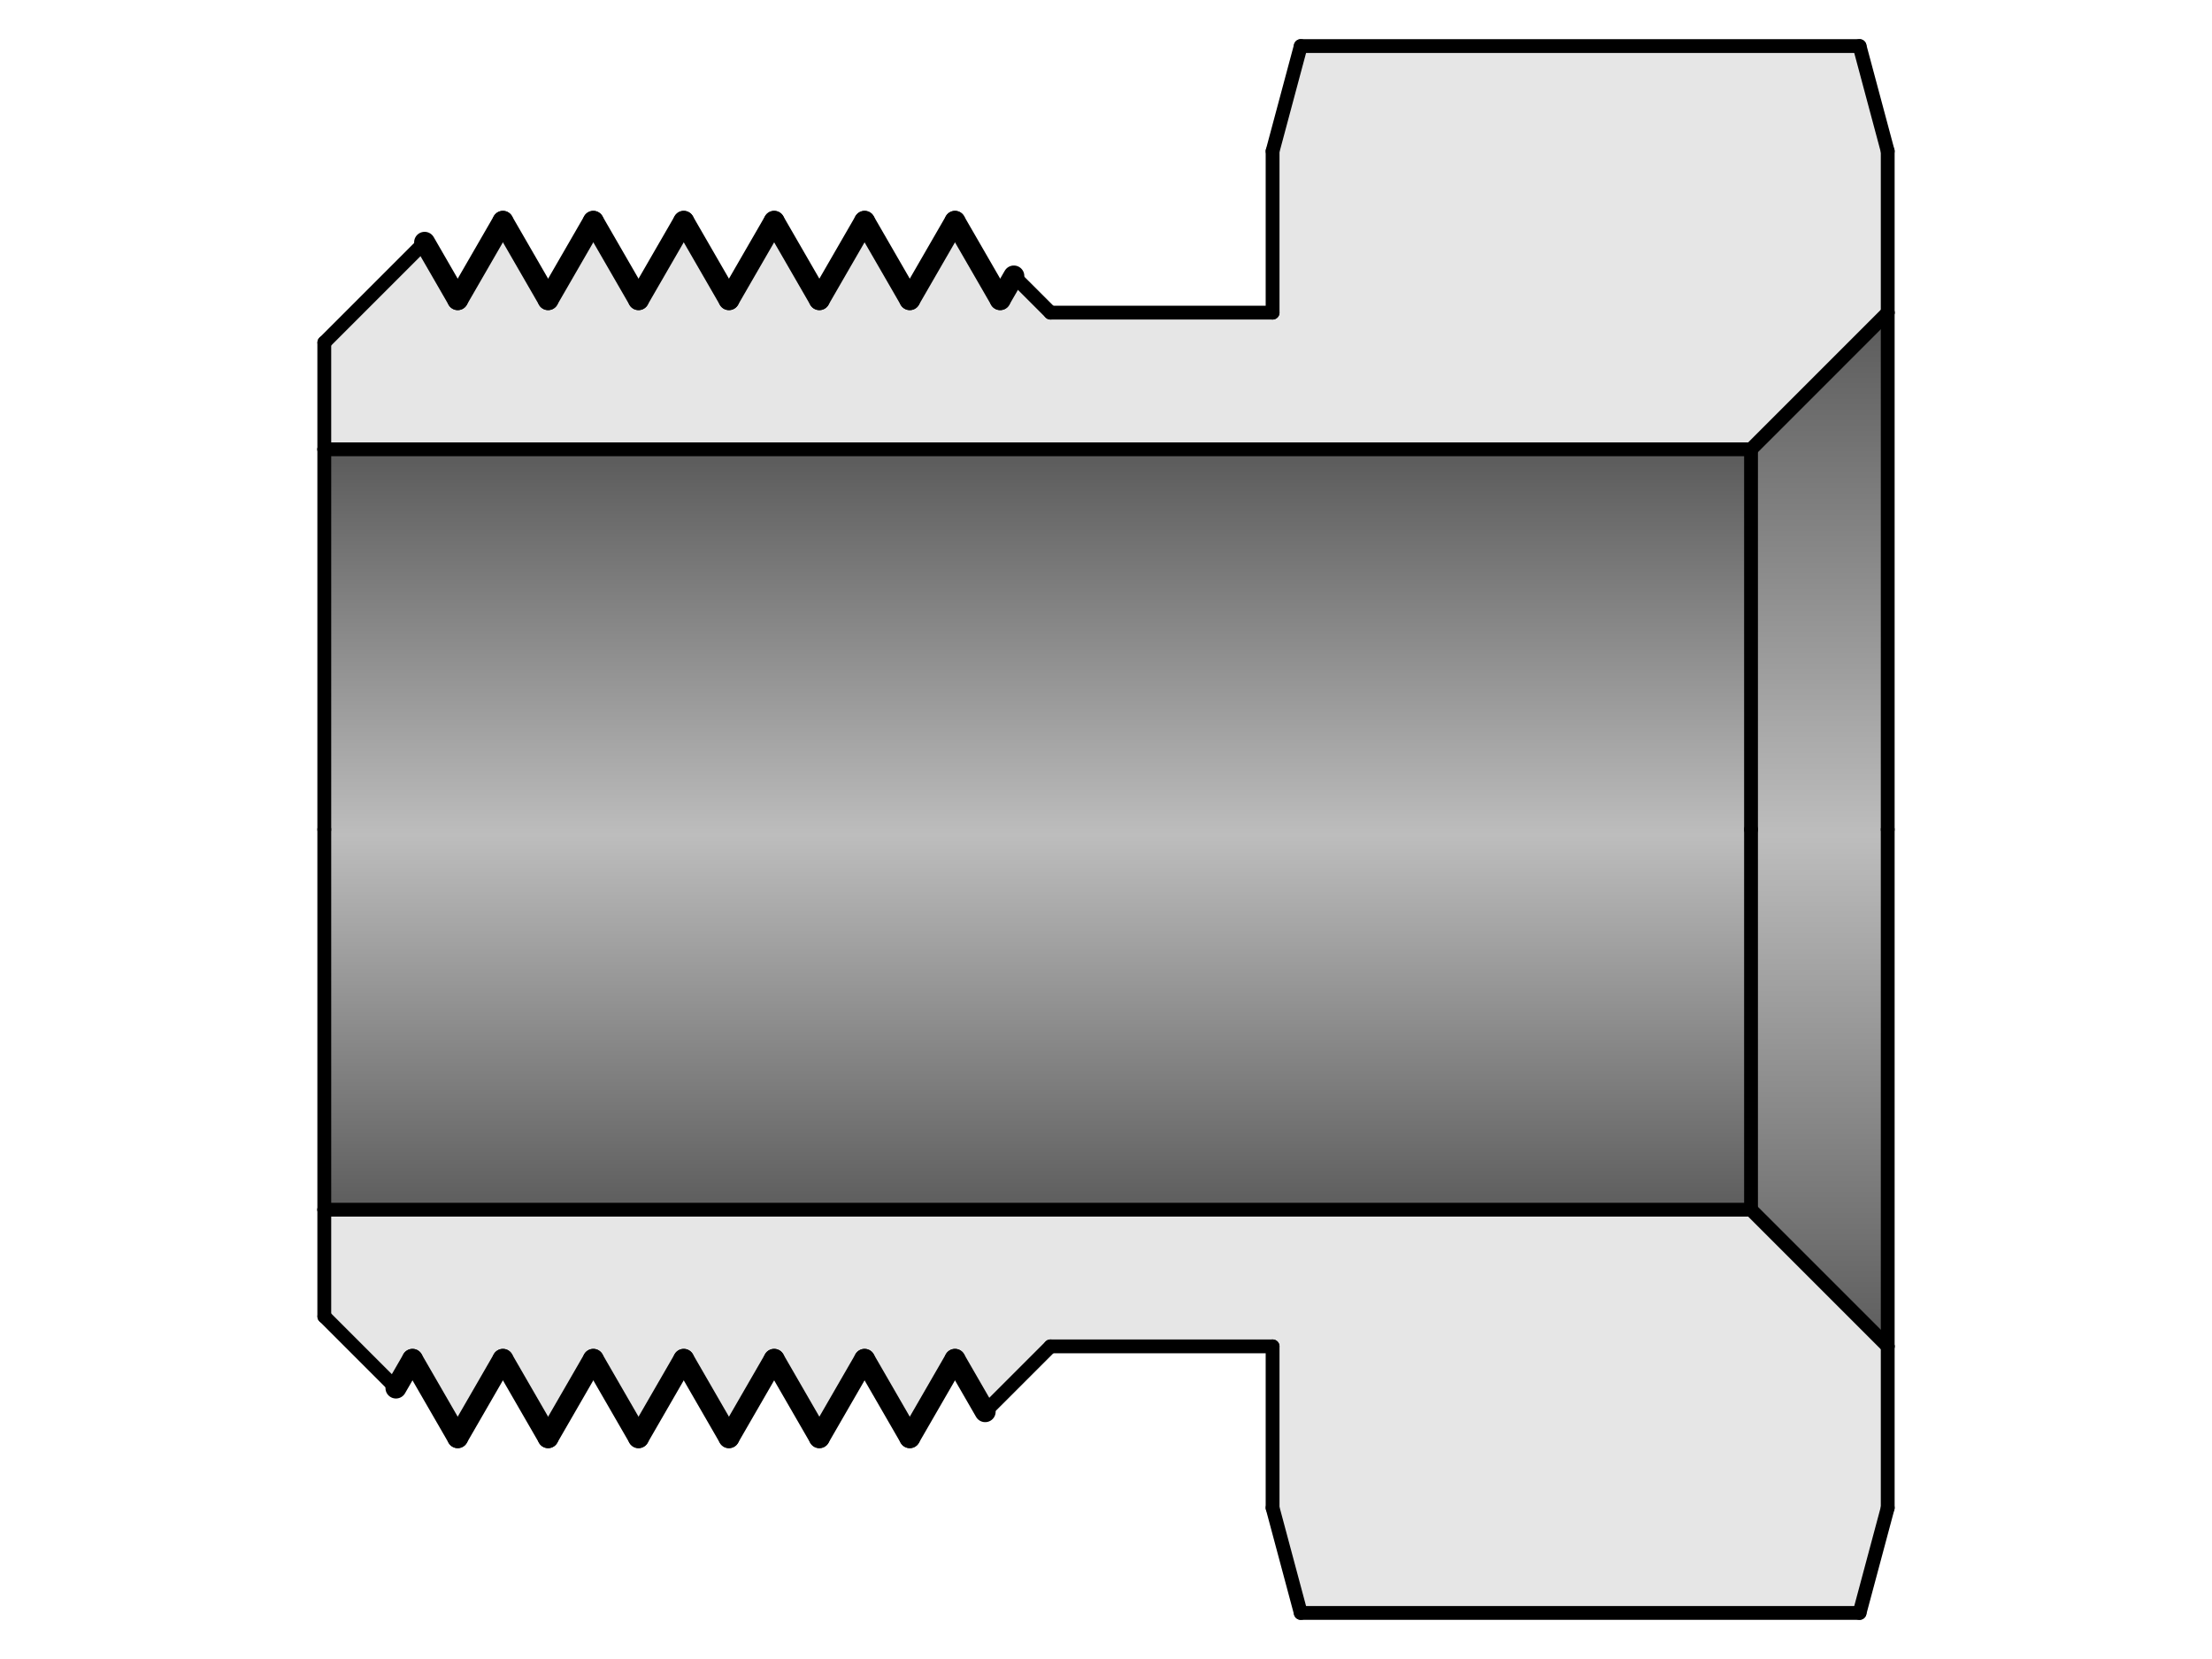 <?xml version="1.0" encoding="UTF-8"?><svg id="_イヤー_1" xmlns="http://www.w3.org/2000/svg" xmlns:xlink="http://www.w3.org/1999/xlink" viewBox="0 0 480 360"><defs><style>.cls-1{fill:url(#CYLINDER_56);}.cls-1,.cls-2,.cls-3{fill-rule:evenodd;}.cls-2{fill:#e6e6e6;}.cls-4{stroke-width:4.55px;}.cls-4,.cls-5{fill:none;stroke:#000;stroke-linecap:round;stroke-linejoin:round;}.cls-3{fill:url(#CYLINDER_56-2);}.cls-5{stroke-width:3px;}</style><linearGradient id="CYLINDER_56" x1="874.42" y1="716.01" x2="874.42" y2="495.43" gradientTransform="translate(-428.89 -273.08) scale(.75)" gradientUnits="userSpaceOnUse"><stop offset="0" stop-color="#5b5b5b"/><stop offset=".5" stop-color="#bdbdbd"/><stop offset="1" stop-color="#5b5b5b"/></linearGradient><linearGradient id="CYLINDER_56-2" x1="1101.19" y1="755.67" x2="1101.19" y2="455.78" xlink:href="#CYLINDER_56"/></defs><g id="HATCH"><path class="cls-2" d="M282.26,10l-6.11,22.8v35.04h-48.2l-7.95-7.95-2.96,5.13-9.81-16.99-9.81,16.99-9.81-16.99-9.81,16.99-9.81-16.99-9.81,16.99-9.81-16.99-9.81,16.99-9.81-16.99-9.81,16.99-9.81-16.99-9.81,16.99-7.18-12.44-21.77,21.77v23.15H379.97l29.66-29.66V32.8l-6.11-22.8h-121.26M70.37,262.5v23.15l15.55,15.55,3.59-6.22,9.81,16.99,9.81-16.99,9.81,16.99,9.81-16.99,9.81,16.99,9.81-16.99,9.81,16.99,9.81-16.99,9.81,16.99,9.81-16.99,9.81,16.99,9.81-16.99,6.55,11.35,14.17-14.17h48.2v35.04l6.11,22.8h121.26l6.11-22.8v-35.04l-29.66-29.66H70.37Z"/></g><g id="LINE"><line class="cls-4" x1="92.14" y1="52.58" x2="99.32" y2="65.02"/></g><g id="LINE-2"><line class="cls-4" x1="109.13" y1="48.03" x2="99.32" y2="65.02"/></g><g id="LINE-3"><line class="cls-4" x1="109.13" y1="48.03" x2="118.94" y2="65.02"/></g><g id="LINE-4"><line class="cls-4" x1="128.75" y1="48.03" x2="118.94" y2="65.02"/></g><g id="LINE-5"><line class="cls-4" x1="128.75" y1="48.03" x2="138.56" y2="65.02"/></g><g id="LINE-6"><line class="cls-4" x1="148.37" y1="48.03" x2="138.56" y2="65.02"/></g><g id="LINE-7"><line class="cls-4" x1="148.37" y1="48.03" x2="158.18" y2="65.02"/></g><g id="LINE-8"><line class="cls-4" x1="167.99" y1="48.03" x2="158.18" y2="65.02"/></g><g id="LINE-9"><line class="cls-4" x1="167.99" y1="48.03" x2="177.8" y2="65.02"/></g><g id="LINE-10"><line class="cls-4" x1="187.61" y1="48.03" x2="177.8" y2="65.02"/></g><g id="LINE-11"><line class="cls-4" x1="187.61" y1="48.03" x2="197.42" y2="65.02"/></g><g id="LINE-12"><line class="cls-4" x1="207.23" y1="48.03" x2="197.42" y2="65.02"/></g><g id="LINE-13"><line class="cls-4" x1="207.23" y1="48.03" x2="217.04" y2="65.02"/></g><g id="LINE-14"><line class="cls-4" x1="220" y1="59.89" x2="217.04" y2="65.02"/></g><g id="LINE-15"><line class="cls-4" x1="85.92" y1="301.2" x2="89.51" y2="294.98"/></g><g id="LINE-16"><line class="cls-4" x1="99.32" y1="311.97" x2="89.51" y2="294.98"/></g><g id="LINE-17"><line class="cls-4" x1="99.32" y1="311.97" x2="109.13" y2="294.98"/></g><g id="LINE-18"><line class="cls-4" x1="118.94" y1="311.97" x2="109.13" y2="294.98"/></g><g id="LINE-19"><line class="cls-4" x1="118.94" y1="311.97" x2="128.75" y2="294.98"/></g><g id="LINE-20"><line class="cls-4" x1="138.56" y1="311.97" x2="128.75" y2="294.98"/></g><g id="LINE-21"><line class="cls-4" x1="138.56" y1="311.97" x2="148.37" y2="294.98"/></g><g id="LINE-22"><line class="cls-4" x1="158.18" y1="311.97" x2="148.37" y2="294.98"/></g><g id="LINE-23"><line class="cls-4" x1="158.18" y1="311.97" x2="167.99" y2="294.98"/></g><g id="LINE-24"><line class="cls-4" x1="177.8" y1="311.97" x2="167.99" y2="294.98"/></g><g id="LINE-25"><line class="cls-4" x1="177.8" y1="311.97" x2="187.61" y2="294.98"/></g><g id="LINE-26"><line class="cls-4" x1="197.42" y1="311.97" x2="187.61" y2="294.98"/></g><g id="LINE-27"><line class="cls-4" x1="197.42" y1="311.97" x2="207.23" y2="294.98"/></g><g id="LINE-28"><line class="cls-4" x1="213.78" y1="306.33" x2="207.23" y2="294.98"/></g><g id="HATCH-2"><polygon class="cls-1" points="379.97 180 379.97 97.5 70.37 97.5 70.37 180 70.37 262.5 379.97 262.5 379.97 180"/></g><g id="HATCH-3"><polygon class="cls-3" points="409.63 67.84 379.97 97.5 379.97 180 379.97 262.5 409.63 292.16 409.63 180 409.63 67.84"/></g><g id="LINE-29"><line class="cls-5" x1="379.97" y1="180" x2="379.97" y2="262.5"/></g><g id="LINE-30"><line class="cls-5" x1="70.37" y1="180" x2="70.37" y2="262.5"/></g><g id="LINE-31"><line class="cls-5" x1="70.37" y1="262.5" x2="379.97" y2="262.5"/></g><g id="LINE-32"><line class="cls-5" x1="379.97" y1="262.5" x2="409.63" y2="292.16"/></g><g id="LINE-33"><line class="cls-5" x1="276.15" y1="327.2" x2="276.15" y2="292.16"/></g><g id="LINE-34"><line class="cls-5" x1="227.95" y1="292.16" x2="276.15" y2="292.16"/></g><g id="LINE-35"><line class="cls-5" x1="227.95" y1="292.16" x2="213.78" y2="306.33"/></g><g id="LINE-36"><line class="cls-5" x1="409.63" y1="180" x2="409.63" y2="292.16"/></g><g id="LINE-37"><line class="cls-5" x1="409.63" y1="327.2" x2="403.52" y2="350"/></g><g id="LINE-38"><line class="cls-5" x1="403.52" y1="350" x2="282.26" y2="350"/></g><g id="LINE-39"><line class="cls-5" x1="282.26" y1="350" x2="276.15" y2="327.2"/></g><g id="LINE-40"><line class="cls-5" x1="379.97" y1="97.5" x2="379.97" y2="180"/></g><g id="LINE-41"><line class="cls-5" x1="70.37" y1="74.33" x2="70.37" y2="97.5"/></g><g id="LINE-42"><line class="cls-5" x1="379.97" y1="97.5" x2="70.37" y2="97.5"/></g><g id="LINE-43"><line class="cls-5" x1="409.63" y1="67.84" x2="379.97" y2="97.5"/></g><g id="LINE-44"><line class="cls-5" x1="276.15" y1="67.84" x2="276.15" y2="32.8"/></g><g id="LINE-45"><line class="cls-5" x1="276.15" y1="67.84" x2="227.95" y2="67.84"/></g><g id="LINE-46"><line class="cls-5" x1="220" y1="59.89" x2="227.95" y2="67.84"/></g><g id="LINE-47"><line class="cls-5" x1="409.63" y1="32.8" x2="409.63" y2="67.84"/></g><g id="LINE-48"><line class="cls-5" x1="403.52" y1="10" x2="409.63" y2="32.8"/></g><g id="LINE-49"><line class="cls-5" x1="282.26" y1="10" x2="403.52" y2="10"/></g><g id="LINE-50"><line class="cls-5" x1="276.15" y1="32.8" x2="282.26" y2="10"/></g><g id="LINE-51"><line class="cls-5" x1="70.37" y1="97.5" x2="70.37" y2="180"/></g><g id="LINE-52"><line class="cls-5" x1="70.37" y1="262.5" x2="70.37" y2="285.67"/></g><g id="LINE-53"><line class="cls-5" x1="409.63" y1="292.16" x2="409.63" y2="327.2"/></g><g id="LINE-54"><line class="cls-5" x1="409.63" y1="67.84" x2="409.63" y2="180"/></g><g id="LINE-55"><line class="cls-5" x1="70.39" y1="285.67" x2="85.92" y2="301.2"/></g><g id="LINE-56"><line class="cls-5" x1="92.14" y1="52.58" x2="70.39" y2="74.33"/></g></svg>